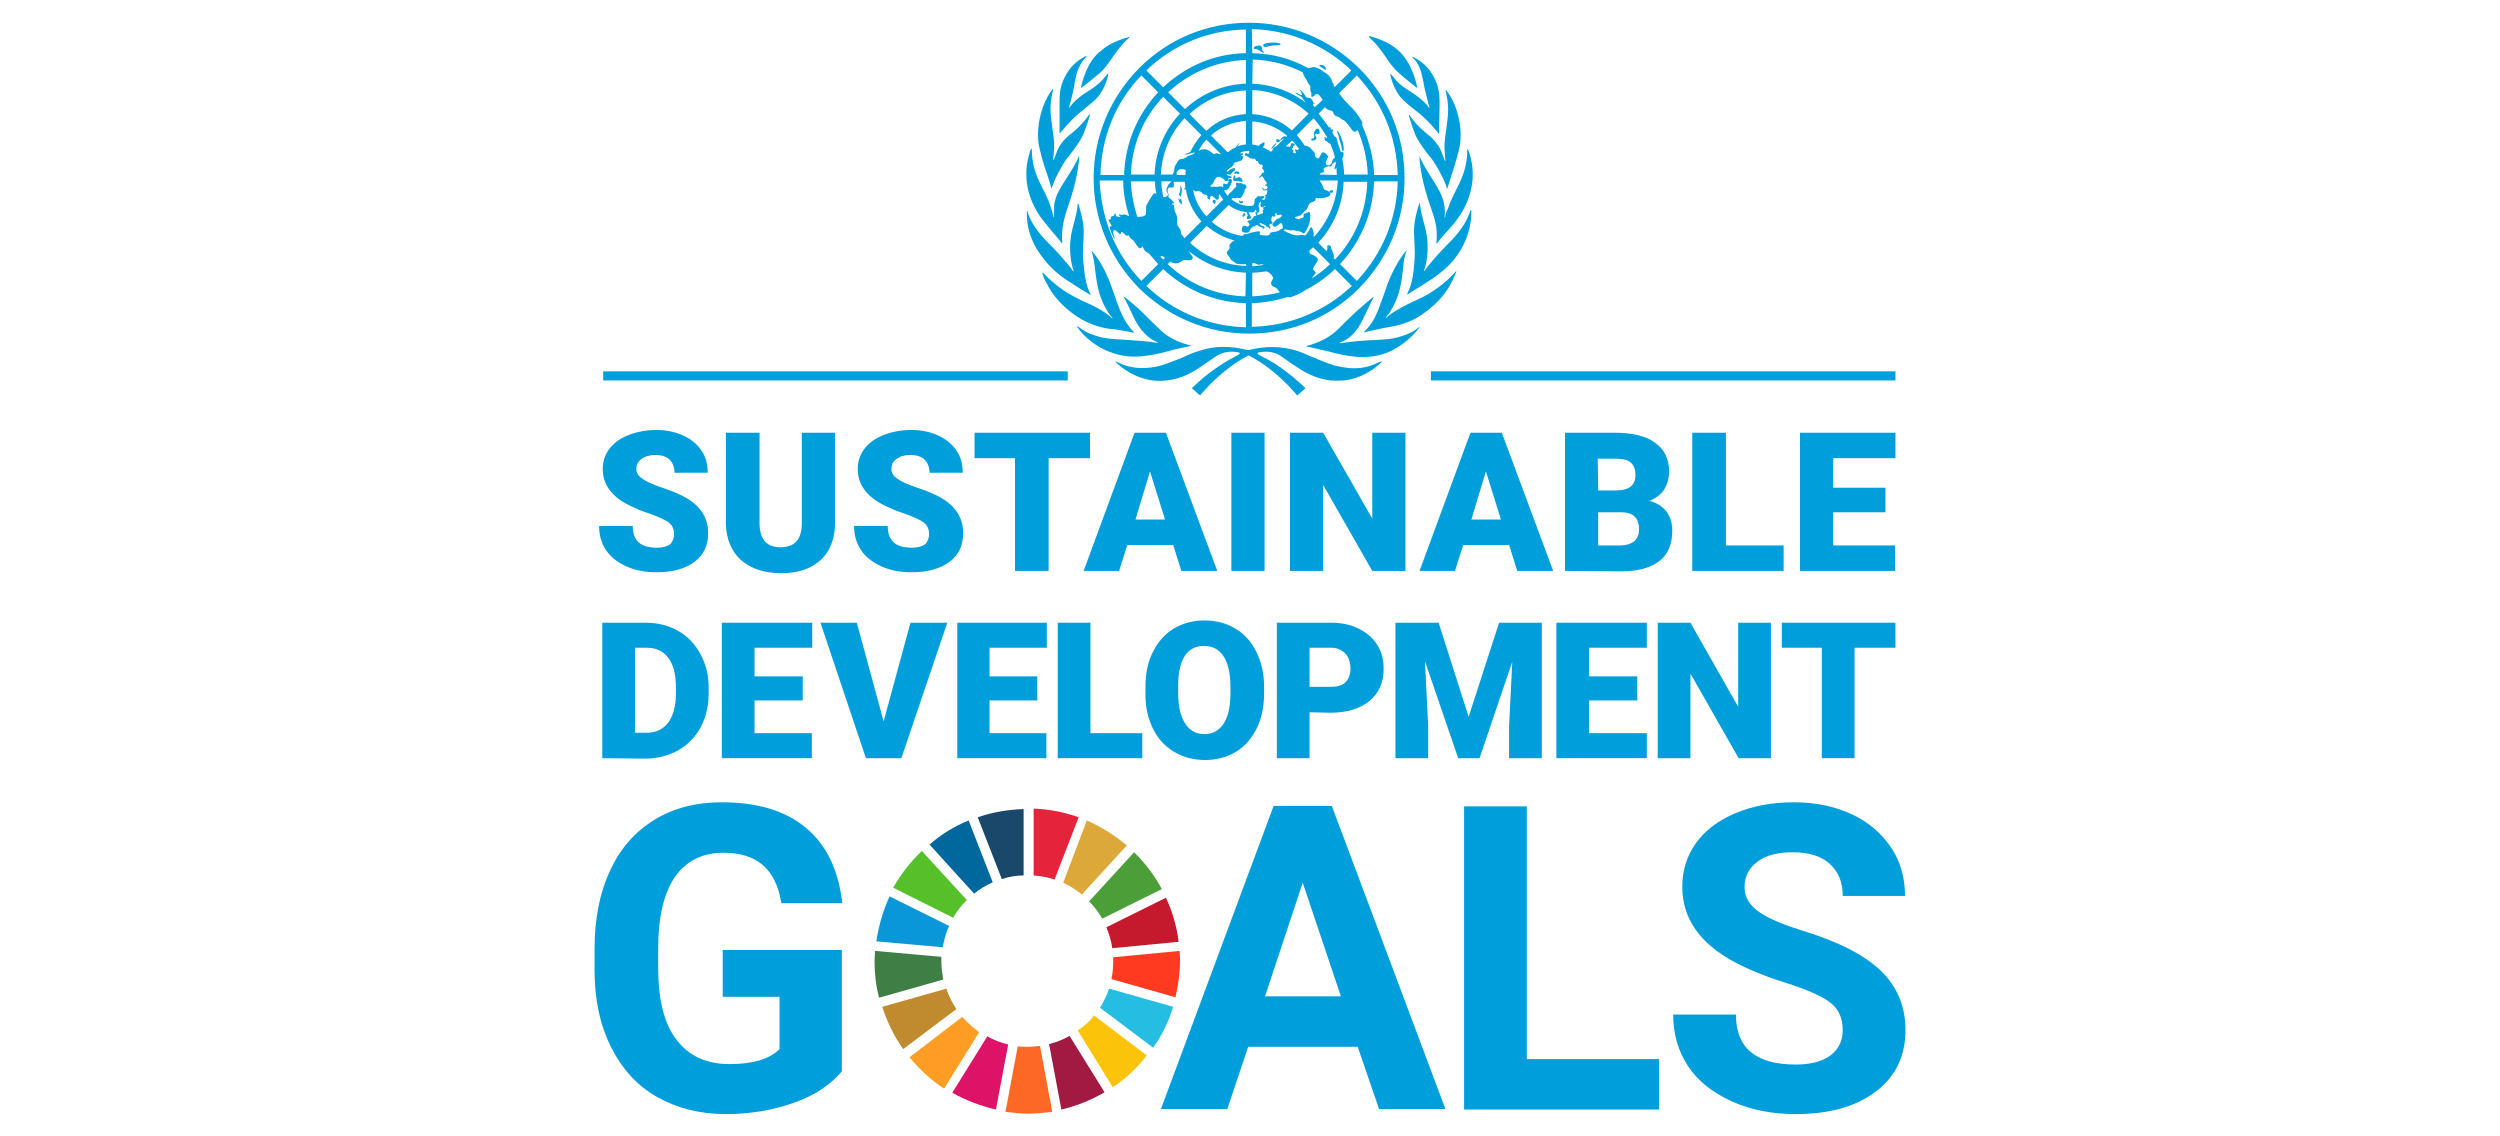 <svg xml:space="preserve" style="enable-background:new 0 0 550 250;" viewBox="0 0 550 250" y="0px" x="0px" xmlns:xlink="http://www.w3.org/1999/xlink" xmlns="http://www.w3.org/2000/svg" id="Ebene_1" version="1.1">
<style type="text/css">
	.st0{fill:#009EDB;}
	.st1{fill:#56C02B;}
	.st2{fill:#DDA83A;}
	.st3{fill:#C5192D;}
	.st4{fill:#4C9F38;}
	.st5{fill:#3F7E44;}
	.st6{fill:#FCC30B;}
	.st7{fill:#FF3A21;}
	.st8{fill:#FD9D24;}
	.st9{fill:#0A97D9;}
	.st10{fill:#A21942;}
	.st11{fill:#26BDE2;}
	.st12{fill:#FD6925;}
	.st13{fill:#E5243B;}
	.st14{fill:#DD1367;}
	.st15{fill:#19486A;}
	.st16{fill:#BF8B2E;}
	.st17{fill:#00689D;}
</style>
<g>
	<path d="M185.2,235.7c-2.5,3-6,5.3-10.5,6.9c-4.5,1.6-9.5,2.5-15,2.5c-5.8,0-10.8-1.3-15.2-3.8
		c-4.4-2.5-7.7-6.2-10.1-11c-2.4-4.8-3.6-10.4-3.6-16.9v-4.5c0-6.7,1.1-12.4,3.4-17.3c2.2-4.9,5.5-8.6,9.7-11.2
		c4.2-2.6,9.2-3.9,14.9-3.9c7.9,0,14.1,1.9,18.6,5.7c4.5,3.8,7.1,9.3,7.9,16.5h-13.4c-0.6-3.8-2-6.6-4.1-8.4c-2.1-1.8-5-2.7-8.6-2.7
		c-4.7,0-8.2,1.8-10.7,5.3c-2.4,3.5-3.7,8.7-3.7,15.7v4.3c0,7,1.3,12.3,4,15.8c2.7,3.6,6.6,5.4,11.7,5.4c5.2,0,8.8-1.1,11-3.3v-11.5
		l-12.5,0V209l26.2,0L185.2,235.7L185.2,235.7z" class="st0"></path>
	<path d="M298.7,230.3h-24.1l-4.6,13.7l-14.6,0l24.8-66.7H293l25,66.7h-14.6L298.7,230.3L298.7,230.3z M278.3,219.2H295
		l-8.4-25L278.3,219.2z" class="st0"></path>
	<polygon points="335.9,233 365,233 365,244.1 322.1,244.1 322.1,177.4 335.9,177.4" class="st0"></polygon>
	<path d="M405.4,226.6c0-2.6-0.9-4.6-2.7-6c-1.8-1.4-5.1-2.9-9.9-4.4c-4.8-1.5-8.5-3.1-11.3-4.6
		c-7.6-4.1-11.4-9.6-11.4-16.5c0-3.6,1-6.8,3-9.6c2-2.8,4.9-5,8.7-6.6c3.8-1.6,8.1-2.4,12.8-2.4c4.8,0,9,0.9,12.7,2.6
		c3.7,1.7,6.6,4.2,8.7,7.3c2.1,3.1,3.1,6.7,3.1,10.7h-13.7c0-3.1-1-5.4-2.9-7.1c-1.9-1.7-4.6-2.5-8.1-2.5c-3.4,0-6,0.7-7.8,2.1
		c-1.9,1.4-2.8,3.3-2.8,5.6c0,2.2,1.1,4,3.3,5.5c2.2,1.5,5.4,2.8,9.6,4.1c7.8,2.4,13.5,5.3,17.1,8.8c3.6,3.5,5.4,7.8,5.4,13
		c0,5.8-2.2,10.3-6.6,13.6c-4.4,3.3-10.2,4.9-17.6,4.9c-5.1,0-9.8-0.9-14-2.8c-4.2-1.9-7.4-4.4-9.6-7.7c-2.2-3.3-3.3-7.1-3.3-11.4
		h13.8c0,7.4,4.4,11,13.2,11c3.3,0,5.8-0.7,7.6-2C404.5,230.8,405.4,229,405.4,226.6" class="st0"></path>
	<path d="M209.7,201.9c0.8-1.4,1.8-2.7,3-3.9l-9.9-10.8c-2.5,2.4-4.6,5.1-6.3,8.1L209.7,201.9L209.7,201.9z" class="st1"></path>
	<path d="M233.9,194.2c1.5,0.7,2.9,1.6,4.1,2.6l9.9-10.8c-2.6-2.2-5.6-4.1-8.8-5.5L233.9,194.2L233.9,194.2z" class="st2"></path>
	<path d="M256.5,197.5l-13.1,6.5c0.6,1.5,1.1,3,1.3,4.6l14.6-1.4C258.9,203.8,257.9,200.5,256.5,197.5" class="st3"></path>
	<path d="M242.5,202.1l13.1-6.5c-1.6-3-3.7-5.8-6.1-8.1l-9.9,10.8C240.7,199.4,241.7,200.7,242.5,202.1" class="st4"></path>
	<path d="M207.1,211.4c0-0.3,0-0.6,0-0.9l-14.6-1.3c0,0.7-0.1,1.5-0.1,2.2c0,2.8,0.3,5.5,1,8.1l14.1-4
		C207.3,214.2,207.1,212.8,207.1,211.4" class="st5"></path>
	<path d="M240.7,223.4c-1,1.3-2.2,2.4-3.6,3.3l7.7,12.5c2.9-1.9,5.4-4.3,7.5-7L240.7,223.4z" class="st6"></path>
	<path d="M244.9,211.4c0,1.4-0.1,2.7-0.4,4l14.1,4c0.6-2.6,1-5.3,1-8.1c0-0.7,0-1.4-0.1-2.1l-14.6,1.4
		C244.9,211,244.9,211.2,244.9,211.4" class="st7"></path>
	<path d="M211.7,223.7l-11.6,8.9c2.2,2.7,4.7,5,7.6,6.9l7.7-12.4C214,226,212.7,224.9,211.7,223.7" class="st8"></path>
	<path d="M207.4,208.4c0.3-1.6,0.7-3.2,1.4-4.7l-13.1-6.5c-1.4,3.1-2.4,6.4-2.9,9.9L207.4,208.4L207.4,208.4z" class="st9"></path>
	<path d="M243,240.3l-7.7-12.4c-1.4,0.8-2.9,1.4-4.5,1.8l2.7,14.4C236.9,243.3,240.1,242,243,240.3" class="st10"></path>
	<path d="M244,217.5c-0.5,1.5-1.2,2.9-2,4.2l11.7,8.8c1.9-2.7,3.4-5.7,4.4-9L244,217.5L244,217.5z" class="st11"></path>
	<path d="M228.8,230.1c-0.9,0.1-1.8,0.2-2.7,0.2c-0.7,0-1.5,0-2.2-0.1l-2.7,14.4c1.6,0.2,3.2,0.4,4.9,0.4
		c1.9,0,3.7-0.2,5.4-0.4L228.8,230.1L228.8,230.1z" class="st12"></path>
	<path d="M227.3,192.6c1.6,0.1,3.2,0.4,4.7,0.9l5.3-13.7c-3.1-1.1-6.5-1.8-9.9-1.9V192.6L227.3,192.6z" class="st13"></path>
	<path d="M221.8,229.8c-1.6-0.4-3.2-1-4.6-1.8l-7.7,12.4c3,1.7,6.2,2.9,9.6,3.7L221.8,229.8L221.8,229.8z" class="st14"></path>
	<path d="M220.4,193.4c1.5-0.5,3.1-0.8,4.8-0.8v-14.6c-3.5,0.1-6.9,0.7-10.1,1.8L220.4,193.4L220.4,193.4z" class="st15"></path>
	<path d="M210.4,222c-0.9-1.4-1.7-2.9-2.2-4.5l-14.1,4c1.1,3.4,2.6,6.5,4.6,9.3L210.4,222L210.4,222z" class="st16"></path>
	<path d="M214.3,196.6c1.2-1,2.6-1.8,4.1-2.5l-5.3-13.6c-3.2,1.3-6.1,3.1-8.6,5.3L214.3,196.6L214.3,196.6z" class="st17"></path>
	<path d="M148.3,117.5c0-1.1-0.4-1.9-1.1-2.5c-0.8-0.6-2.1-1.2-4-1.9c-1.9-0.6-3.5-1.3-4.7-1.9c-3.9-1.9-5.9-4.6-5.9-8
		c0-1.7,0.5-3.2,1.5-4.5c1-1.3,2.4-2.3,4.2-3c1.8-0.7,3.8-1.1,6.1-1.1c2.2,0,4.1,0.4,5.9,1.2c1.7,0.8,3.1,1.9,4,3.3
		c1,1.4,1.4,3.1,1.4,4.9h-7.3c0-1.2-0.4-2.2-1.1-2.9c-0.8-0.7-1.8-1-3.1-1c-1.3,0-2.3,0.3-3.1,0.9c-0.8,0.6-1.1,1.3-1.1,2.2
		c0,0.8,0.4,1.5,1.3,2.1c0.8,0.6,2.3,1.3,4.4,2c2.1,0.7,3.8,1.4,5.2,2.2c3.3,1.9,4.9,4.5,4.9,7.8c0,2.7-1,4.8-3,6.3
		c-2,1.5-4.8,2.3-8.3,2.3c-2.5,0-4.7-0.4-6.7-1.3c-2-0.9-3.5-2.1-4.5-3.6c-1-1.5-1.5-3.3-1.5-5.3h7.4c0,1.6,0.4,2.8,1.3,3.6
		c0.8,0.8,2.2,1.2,4.1,1.2c1.2,0,2.2-0.3,2.9-0.8C147.9,119.2,148.3,118.5,148.3,117.5" class="st0"></path>
	<path d="M183.7,95.2v19.9c0,2.3-0.5,4.2-1.4,5.9c-1,1.7-2.3,2.9-4.1,3.8c-1.8,0.9-3.9,1.3-6.4,1.3
		c-3.7,0-6.6-1-8.8-2.9c-2.1-1.9-3.2-4.6-3.3-7.9V95.2h7.4v20.2c0.1,3.3,1.6,5,4.6,5c1.5,0,2.7-0.4,3.5-1.3c0.8-0.8,1.2-2.2,1.2-4.1
		V95.2C176.3,95.2,183.7,95.2,183.7,95.2z" class="st0"></path>
	<path d="M204.4,117.5c0-1.1-0.4-1.9-1.1-2.5c-0.8-0.6-2.1-1.2-4-1.9c-1.9-0.6-3.5-1.3-4.7-1.9c-3.9-1.9-5.9-4.6-5.9-8
		c0-1.7,0.5-3.2,1.5-4.5c1-1.3,2.4-2.3,4.2-3c1.8-0.7,3.8-1.1,6.1-1.1c2.2,0,4.1,0.4,5.9,1.2c1.7,0.8,3.1,1.9,4,3.3
		c1,1.4,1.4,3.1,1.4,4.9h-7.3c0-1.2-0.4-2.2-1.1-2.9c-0.8-0.7-1.8-1-3.1-1c-1.3,0-2.3,0.3-3.1,0.9c-0.8,0.6-1.1,1.3-1.1,2.2
		c0,0.8,0.4,1.5,1.3,2.1c0.8,0.6,2.3,1.3,4.4,2c2.1,0.7,3.8,1.4,5.2,2.2c3.3,1.9,4.9,4.5,4.9,7.8c0,2.7-1,4.8-3,6.3
		c-2,1.5-4.8,2.3-8.3,2.3c-2.5,0-4.7-0.4-6.7-1.3c-2-0.9-3.5-2.1-4.5-3.6c-1-1.5-1.5-3.3-1.5-5.3h7.4c0,1.6,0.4,2.8,1.3,3.6
		c0.8,0.8,2.2,1.2,4.1,1.2c1.2,0,2.2-0.3,2.9-0.8C204,119.2,204.4,118.5,204.4,117.5" class="st0"></path>
	<polygon points="239.8,100.8 230.7,100.8 230.7,125.6 223.3,125.6 223.3,100.8 214.4,100.8 214.4,95.2 239.8,95.2" class="st0"></polygon>
	<path d="M258.1,119.9h-10.1l-1.8,5.7h-7.8l11.2-30.4h6.9l11.3,30.4h-7.9L258.1,119.9L258.1,119.9z M249.8,114.3h6.5
		l-3.3-10.6L249.8,114.3z" class="st0"></path>
	<rect height="30.4" width="7.3" class="st0" y="95.2" x="270.9"></rect>
	<polygon points="309.2,125.6 301.9,125.6 291.1,106.7 291.1,125.6 283.8,125.6 283.8,95.2 291.1,95.2 301.9,114.1 
		301.9,95.2 309.2,95.2" class="st0"></polygon>
	<path d="M332,119.9h-10.1l-1.8,5.7h-7.8l11.2-30.4h6.9l11.3,30.4h-7.9L332,119.9L332,119.9z M323.7,114.3h6.5
		l-3.3-10.6L323.7,114.3L323.7,114.3z" class="st0"></path>
	<path d="M344.3,125.6V95.2h10.9c3.9,0,6.9,0.7,8.9,2.2c2,1.4,3.1,3.5,3.1,6.3c0,1.6-0.4,2.9-1.1,4
		c-0.7,1.1-1.8,1.9-3.2,2.5c1.6,0.4,2.8,1.2,3.7,2.3c0.8,1.1,1.3,2.5,1.3,4.2c0,3-0.9,5.2-2.8,6.7c-1.9,1.5-4.7,2.3-8.4,2.3
		L344.3,125.6L344.3,125.6z M351.6,107.9h3.8c1.6,0,2.7-0.3,3.4-0.9c0.7-0.6,1-1.4,1-2.5c0-1.3-0.4-2.2-1.1-2.8
		c-0.7-0.6-1.9-0.8-3.6-0.8h-3.6L351.6,107.9L351.6,107.9z M351.6,112.7v7.3h4.8c1.3,0,2.3-0.3,3.1-0.9c0.7-0.6,1.1-1.5,1.1-2.6
		c0-2.5-1.3-3.8-3.8-3.8L351.6,112.7L351.6,112.7z" class="st0"></path>
	<polygon points="379.7,120 392.4,120 392.4,125.6 372.3,125.6 372.3,95.2 379.7,95.2" class="st0"></polygon>
	<polygon points="414.8,112.7 403.3,112.7 403.3,120 416.9,120 416.9,125.6 396,125.6 396,95.2 417,95.2 417,100.8 
		403.3,100.8 403.3,107.3 414.8,107.3" class="st0"></polygon>
	<path d="M132.5,166.8V137h9.6c2.6,0,5,0.6,7.1,1.8c2.1,1.2,3.7,2.9,4.9,5.1c1.2,2.2,1.8,4.6,1.8,7.3v1.4
		c0,2.7-0.6,5.2-1.7,7.3c-1.2,2.2-2.8,3.9-4.9,5.1c-2.1,1.2-4.4,1.8-7,1.9L132.5,166.8L132.5,166.8z M139.7,142.5v18.7h2.5
		c2.1,0,3.6-0.7,4.8-2.2c1.1-1.5,1.7-3.7,1.7-6.5v-1.3c0-2.9-0.6-5.1-1.7-6.5c-1.1-1.5-2.7-2.2-4.8-2.2H139.7L139.7,142.5z" class="st0"></path>
	<polygon points="176.6,154.1 166,154.1 166,161.3 178.6,161.3 178.6,166.8 158.8,166.8 158.8,137 178.7,137 
		178.7,142.5 166,142.5 166,148.8 176.6,148.8" class="st0"></polygon>
	<polygon points="194.4,158.7 200.3,137 208.4,137 198.3,166.8 190.5,166.8 180.5,137 188.5,137" class="st0"></polygon>
	<polygon points="228.2,154.1 217.7,154.1 217.7,161.3 230.2,161.3 230.2,166.8 210.6,166.8 210.6,137 230.3,137 
		230.3,142.5 217.7,142.5 217.7,148.8 228.2,148.8" class="st0"></polygon>
	<polygon points="239.9,161.3 251.3,161.3 251.3,166.8 232.7,166.8 232.7,137 239.9,137" class="st0"></polygon>
	<path d="M278.1,152.5c0,2.9-0.5,5.5-1.6,7.7c-1.1,2.2-2.6,4-4.6,5.2c-2,1.2-4.3,1.8-6.8,1.8s-4.8-0.6-6.8-1.8
		c-2-1.2-3.5-2.8-4.6-5c-1.1-2.2-1.7-4.7-1.7-7.5v-1.7c0-2.9,0.5-5.5,1.6-7.7c1.1-2.2,2.6-4,4.6-5.2c2-1.2,4.3-1.8,6.8-1.8
		c2.5,0,4.8,0.6,6.8,1.8c2,1.2,3.5,2.9,4.6,5.1c1.1,2.2,1.7,4.8,1.7,7.6V152.5L278.1,152.5z M270.7,151.2c0-3-0.5-5.2-1.5-6.8
		c-1-1.5-2.4-2.3-4.3-2.3c-3.6,0-5.5,2.7-5.7,8.1l0,2.2c0,2.9,0.5,5.2,1.5,6.7c1,1.6,2.4,2.4,4.3,2.4c1.8,0,3.2-0.8,4.2-2.3
		c1-1.5,1.5-3.8,1.5-6.7L270.7,151.2L270.7,151.2z" class="st0"></path>
	<path d="M288.1,156.7v10.1h-7.2V137h11.9c2.3,0,4.3,0.4,6.1,1.3s3.1,2,4.1,3.6c1,1.5,1.4,3.3,1.4,5.3
		c0,2.9-1,5.2-3.1,7c-2.1,1.7-4.9,2.6-8.6,2.6L288.1,156.7L288.1,156.7z M288.1,151.1h4.7c1.4,0,2.5-0.3,3.2-1
		c0.7-0.7,1.1-1.7,1.1-3c0-1.4-0.4-2.5-1.1-3.3c-0.8-0.8-1.8-1.3-3.1-1.3h-4.8V151.1L288.1,151.1z" class="st0"></path>
	<polygon points="316.5,137 323.1,157.7 329.8,137 339.2,137 339.2,166.8 332,166.8 332,159.8 332.7,145.6 325.5,166.8 
		320.8,166.8 313.5,145.5 314.2,159.8 314.2,166.8 307,166.8 307,137" class="st0"></polygon>
	<polygon points="360.2,154.1 349.6,154.1 349.6,161.3 362.3,161.3 362.3,166.8 342.4,166.8 342.4,137 362.3,137 
		362.3,142.5 349.6,142.5 349.6,148.8 360.2,148.8" class="st0"></polygon>
	<polygon points="389.6,166.8 382.5,166.8 371.9,148.2 371.9,166.8 364.7,166.8 364.7,137 371.9,137 382.4,155.5 
		382.4,137 389.6,137" class="st0"></polygon>
	<polygon points="417,142.5 408,142.5 408,166.8 400.8,166.8 400.8,142.5 392,142.5 392,137 417,137" class="st0"></polygon>
	<rect height="2" width="102.2" class="st0" y="81.7" x="132.7"></rect>
	<rect height="2" width="102.2" class="st0" y="81.7" x="314.8"></rect>
	<path d="M303.9,79.5c0,0,0.1,0,0.1,0.1c-1.8,1.8-4.1,3.1-6.3,3.7c-1.6,0.5-3.3,0.5-5,0.4c-2.6-0.3-4.9-1.3-7-2.7
		c-1.3-0.8-2.6-1.7-3.8-2.6c-1.5-1-3.1-1.2-4.8-0.9c-0.9,0.1-0.2,0.5-0.1,0.6c2.3,1.1,4.4,2.4,6.4,4c1.4,1,3.8,3.3,3.8,3.3l-1.8,1.6
		c0,0-1.4-1.6-2-2.2c-4-4.1-7.5-6-8.3-6.4c-0.1-0.1-0.3-0.2-0.4-0.2c-0.1,0-0.3,0.1-0.4,0.2c-0.8,0.4-4.3,2.3-8.3,6.4
		c-0.6,0.6-2,2.2-2,2.2l-1.8-1.6c0,0,2.4-2.3,3.8-3.3c2-1.5,4.1-2.9,6.4-4c0.1-0.1,0.8-0.5-0.1-0.6c-1.7-0.3-3.3-0.1-4.8,0.9
		c-1.3,0.9-2.5,1.7-3.8,2.6c-2.1,1.4-4.4,2.4-7,2.7c-1.7,0.2-3.3,0.1-5-0.4c-2.2-0.6-4.5-1.9-6.3-3.7c0,0,0.1-0.1,0.1-0.1
		c0.2,0.1,0.2,0.1,0.4,0.2c2.7,1.4,5.5,1.5,8.3,1c2-0.4,3.8-1.2,5.6-1.9c1.3-0.6,2.6-1.2,4-1.6c3.5-1.2,7-1.1,10.6-0.2
		c0.1,0,0.1,0,0.2,0c0.1,0,0.1,0,0.2,0c3.6-0.9,7.1-0.9,10.6,0.2c1.3,0.4,2.6,1.1,4,1.6c1.8,0.8,3.7,1.6,5.6,1.9
		c2.9,0.6,5.7,0.4,8.3-1C303.6,79.6,303.7,79.6,303.9,79.5 M312.3,71.9c-1.5,1.2-2.5,1.6-3.8,2c-1.9,0.7-3.9,0.8-5.9,0.9
		c-2.6,0.1-5.1,0.3-7.7,0.7c0,0,0,0,0,0c-0.2,0-0.2,0-0.2-0.1c0,0,0,0,0,0c2.3-0.8,3.9-2.6,5-4.9c0.8-1.6,2.2-4.6,2.5-5.1
		c0,0,0-0.1,0-0.1c-0.2,0.1-2.7,2.2-3.9,3.3c-1.4,1.3-2.8,2.7-4.2,4.1c-2.2,2.1-5.4,3.1-6.6,3.4c0,0-0.1,0-0.1,0
		c0,0-0.1,0.1-0.1,0.1c0,0,0,0,0,0c0,0,0,0,0.1,0c0.9,0.2,3.5,0.8,4.8,1.1c2.1,0.6,4.1,1,6.2,1.2c2.3,0.2,4.6-0.1,6.7-0.9
		c2.4-0.9,5.4-3.1,7.2-5.6c0,0,0,0,0,0C312.4,71.9,312.3,71.9,312.3,71.9 M320.1,59.9c-0.1,0.1-1.4,1.8-4.5,3.9
		c-1.5,1.1-2.9,1.7-4.6,2.5c-2.1,1-3.9,1.9-5.7,3.3c-0.1,0.1-0.2,0.2-0.3,0.3c-0.1,0-0.1,0-0.1-0.1c0.1-0.1,2.7-2.8,3.5-8.5
		c0.3-2,0.3-4.1,1-6c0-0.1,0-0.1,0-0.2c0,0,0,0,0,0c-1.9,2.2-3.5,5.6-4.3,7.8c-0.5,1.5-1,3-1.6,4.5c-0.7,2-1.7,4-3.3,5.5
		c0,0-0.1,0.1-0.1,0.1s0,0,0,0.1c0,0,0,0,0,0c0.2,0,0.4-0.1,0.5-0.1c1.8-0.4,3.5-0.8,5.3-1.1c2.9-0.5,5.5-1.5,7.9-3.4
		c2.4-1.8,4.4-4,5.7-6.7c0.3-0.7,0.7-1.4,0.9-2.2C320.2,59.8,320.2,59.8,320.1,59.9 M323.5,46.3c-0.8,2.4-2.1,4.4-4.1,6.5
		c-1.6,1.6-4.6,4.7-6,6.8c0,0.1-0.1,0-0.1-0.1c0.7-1.8,1-5.1,0.6-7.6c-0.3-2.2-1.3-4.5-1.5-7.1c0,0,0,0,0,0c0,0-0.1-0.1-0.1-0.1
		c0,0,0,0-0.1,0.2c-0.5,1.5-1,3.5-1.1,5.2c-0.1,2.1,0.3,4.9,0.1,7.1c-0.2,2.6-0.4,5.1-1.6,7.4c0,0,0,0,0,0c0,0.1,0,0.2,0,0.2
		s0,0,0,0c0.9-0.6,3.6-2.2,5.4-3.4c2.2-1.5,4.2-3.2,5.7-5.4c1.9-2.7,3-6.1,3-9.4c0-0.1,0-0.3,0-0.3
		C323.6,46.3,323.5,46.3,323.5,46.3 M317.9,47.8C317.9,47.8,317.8,47.8,317.9,47.8c-0.1,0.1-0.1,0-0.1,0c0.1-0.7,0.1-1.5,0-2.2
		c-0.2-2.5-1.7-4.6-3-6.7c-0.7-1.1-1.9-3-2.4-4.3c0,0-0.1-0.1-0.1-0.1c0,0.2,0,1,0.1,1.5c0.4,3.6,1.5,7.2,2.7,10.6
		c0.8,2.3,1.2,4.3,0.9,6.7c0,0.2,0,0.2,0.1,0.3c0,0,0,0,0,0c0.8-1.2,2.4-2.8,3.4-4c1.1-1.3,6.4-7.4,3.8-15.8c-0.2-0.5-0.3-1-0.4-1
		c0,0-0.1,0.1-0.1,0.1c0,6.1-2.9,8.7-4.2,12.9C318.2,46.5,318,47.2,317.9,47.8 M313.3,28.9c-1-0.8-2.4-2.3-3.2-3.6c0,0,0,0,0,0
		c0,0,0,0,0,0c-0.1,0-0.1,0-0.1,0c0,0-0.1,0-0.1,0c0.1,0.3,0.9,2.9,1.4,4.2c0.8,1.8,2,3.3,3.2,4.9c0.1,0.1,0.2,0.2,0.3,0.3
		c1.2,1.6,3.1,5,3.5,6.7c0,0,0.1,0.1,0.1,0.1c0.2-0.6,0.9-3,1.5-4.7c0.1-0.3,1.1-3.6,1.3-5c0.6-4-0.7-9.2-3.1-12
		c0,0-0.1,0.1-0.1,0.1c0,0.1,0.1,0.2,0.1,0.4c0.1,0.2,0.1,0.3,0.1,0.5c0.6,2.6,0.4,4.5,0.1,6.7c-0.2,1.8-0.6,3.5-0.5,5.3
		c0,0.3,0.2,2.5,0.2,2.6c0,0.1-0.1,0-0.1,0c0,0-0.3-0.8-0.6-1.5c-0.1-0.3-0.2-0.6-0.3-0.8C316,31.1,314.8,30.1,313.3,28.9
		 M310.7,12.6c0.8,0.7,1.3,1.5,1.7,2.5c0.6,1.5,0.8,3.8,1.3,5.5c0.3,1,0.4,1.8,0.8,3c0,0.1-0.1,0.2-0.1,0.1c0,0,0,0,0,0
		c-1.2-1.6-2.7-2.7-4.8-4c-1.3-0.8-2.2-1.6-3.1-2.8c-0.2-0.2-0.3-0.4-0.5-0.6c0,0-0.1-0.1-0.1,0c0,0,0,0.1,0,0.3
		c0.3,1.4,1.2,3.9,2.8,5.4c1.1,1.1,2.4,2,3.6,3c2.2,1.8,3.7,3.8,4.2,4.4c0,0,0,0,0,0s0.1,0.1,0.1,0c0,0,0,0,0,0c0,0,0,0,0,0
		c0-0.3,0-0.8,0-1.4c0-1.3,0.1-3.1,0.1-4.3c0-0.5,0-1,0-1.5c0-1.5-0.2-2.9-0.8-4.3c-1-2.3-2.5-4.1-4.7-5.2c-0.1-0.1-0.3-0.1-0.4-0.2
		C310.7,12.5,310.6,12.5,310.7,12.6C310.7,12.6,310.7,12.6,310.7,12.6 M301.4,8.4c1.3,1.1,2.3,2.5,3.3,3.9c0.9,1.4,1.9,2.8,3.1,3.8
		c0.8,0.8,3.3,2.7,3.9,3.2c0,0,0,0,0,0c0,0,0.1,0,0.1,0s0,0,0,0c-0.1-0.7-1.2-5.8-4.4-8.4c-1.7-1.5-4-2.4-6.2-3c0,0,0,0.2,0,0.2
		C301.3,8.2,301.3,8.3,301.4,8.4 M251,78.4c2.1-0.2,4.2-0.6,6.2-1.2c1.3-0.4,3.9-0.9,4.8-1.1c0,0,0,0,0.1,0c0,0,0,0,0,0
		c0,0,0-0.1-0.1-0.1c0,0-0.1,0-0.1,0c-1.2-0.3-4.4-1.2-6.6-3.4c-1.4-1.3-2.8-2.7-4.2-4.1c-1.1-1.1-3.7-3.2-3.9-3.3c0,0,0,0.1,0,0.1
		c0.4,0.5,1.7,3.5,2.5,5.1c1.2,2.2,2.7,4,5,4.9c0,0,0,0,0,0c0.1,0.1,0,0.1-0.2,0.1c0,0,0,0,0,0c-2.6-0.4-5.1-0.5-7.7-0.7
		c-2-0.1-4-0.2-5.9-0.9c-1.3-0.4-2.2-0.8-3.8-2c0,0-0.1,0-0.2,0c0,0,0,0,0,0c1.7,2.6,4.7,4.7,7.2,5.6
		C246.4,78.3,248.7,78.6,251,78.4 M249,73.1c0.1,0,0.3,0.1,0.5,0.1c0,0,0,0,0,0c0-0.1,0-0.1,0-0.1s-0.1-0.1-0.1-0.1
		c-1.6-1.6-2.5-3.5-3.3-5.5c-0.5-1.5-1.1-3-1.6-4.5c-0.7-2.1-2.3-5.6-4.3-7.8c0,0,0,0,0,0c0,0-0.1,0.1,0,0.2c0.6,1.9,0.7,4.1,1,6
		c0.8,5.7,3.4,8.4,3.5,8.5c0.1,0.1,0,0.2-0.1,0.1c-0.1-0.1-0.2-0.2-0.3-0.3c-1.8-1.5-3.6-2.4-5.7-3.3c-1.7-0.8-3.1-1.5-4.6-2.5
		c-3.1-2.2-4.4-3.8-4.5-3.9c0,0-0.1,0-0.2,0c0.2,0.8,0.5,1.5,0.9,2.2c1.3,2.7,3.3,4.9,5.7,6.7c2.4,1.8,4.9,2.9,7.9,3.4
		C245.5,72.4,247.3,72.8,249,73.1 M234.5,61.5c1.8,1.2,4.4,2.8,5.4,3.4c0,0,0,0,0,0s0.1-0.1,0-0.2c0,0,0,0,0,0
		c-1.2-2.3-1.3-4.8-1.6-7.4c-0.2-2.2,0.2-5,0.1-7.1c-0.1-1.8-0.7-3.7-1.1-5.2c-0.1-0.2-0.1-0.2-0.1-0.2c0,0-0.1,0.1-0.1,0.1
		c0,0,0,0,0,0c-0.2,2.6-1.2,5-1.5,7.1c-0.4,2.5-0.1,5.8,0.6,7.6c0,0.1-0.1,0.1-0.1,0.1c-1.4-2.1-4.4-5.2-6-6.8
		c-2-2.1-3.4-4.1-4.1-6.5c0,0-0.1-0.1-0.1-0.1c0,0,0,0.2,0,0.3c-0.1,3.4,1,6.7,3,9.4C230.4,58.2,232.3,60,234.5,61.5 M233.6,53.5
		C233.6,53.5,233.6,53.6,233.6,53.5c0.1-0.1,0.1-0.1,0.1-0.3c-0.2-2.4,0.2-4.4,0.9-6.7c1.2-3.4,2.3-7,2.7-10.6
		c0.1-0.5,0.1-1.2,0.1-1.5c0,0-0.1,0-0.1,0.1c-0.5,1.3-1.7,3.2-2.4,4.3c-1.3,2.1-2.9,4.2-3,6.7c0,0.6,0,1.5,0,2.2c0,0,0,0.1-0.1,0.1
		c0,0,0,0,0,0c-0.2-0.6-0.3-1.4-0.6-2.1c-1.2-4.2-4.2-6.8-4.2-12.9c0,0-0.1-0.1-0.1-0.1c-0.1,0.1-0.3,0.5-0.4,1
		c-2.6,8.5,2.7,14.5,3.8,15.8C231.2,50.7,232.8,52.4,233.6,53.5 M229.8,36.7c0.6,1.6,1.3,4,1.5,4.7c0,0,0.1,0,0.1-0.1
		c0.5-1.7,2.3-5.1,3.5-6.7c0.1-0.1,0.2-0.2,0.3-0.3c1.2-1.6,2.4-3.1,3.2-4.9c0.5-1.3,1.4-3.9,1.4-4.2c0,0,0,0-0.1,0c0,0-0.1,0-0.1,0
		c0,0,0,0,0,0c0,0,0,0,0,0c-0.8,1.3-2.3,2.8-3.2,3.6c-1.6,1.3-2.8,2.2-3.7,4.1c-0.1,0.2-0.2,0.5-0.3,0.8c-0.3,0.7-0.6,1.5-0.6,1.5
		c0,0.1-0.1,0.1-0.1,0c0-0.1,0.2-2.3,0.2-2.6c0.1-1.8-0.3-3.5-0.5-5.3c-0.3-2.2-0.5-4.1,0.1-6.7c0-0.2,0.1-0.4,0.1-0.5
		c0-0.1,0.1-0.2,0.1-0.4c0,0,0-0.1-0.1-0.1c-2.3,2.8-3.7,8-3.1,12C228.7,33.1,229.7,36.4,229.8,36.7 M233.1,27.9c0,0.6,0,1.1,0,1.4
		c0,0,0,0,0,0c0,0,0,0,0,0c0,0,0.1,0,0.1,0s0,0,0,0c0.5-0.6,2.1-2.6,4.2-4.4c1.2-1,2.5-2,3.6-3c1.6-1.5,2.5-4,2.8-5.4
		c0-0.1,0-0.2,0-0.3c0,0-0.1,0-0.1,0c-0.2,0.2-0.3,0.4-0.5,0.6c-0.9,1.2-1.9,2-3.1,2.8c-2.1,1.3-3.6,2.4-4.8,4c0,0,0,0,0,0
		c-0.1,0.1-0.2,0.1-0.1-0.1c0.4-1.2,0.5-1.9,0.8-3c0.4-1.7,0.6-4,1.3-5.5c0.4-1,1-1.8,1.7-2.5c0,0,0,0,0,0c0-0.1,0-0.2,0-0.2
		c-0.1,0-0.3,0.1-0.4,0.2c-2.2,1.1-3.7,2.9-4.7,5.2c-0.6,1.4-0.8,2.8-0.8,4.3c0,0.5,0,1,0,1.5C233.1,24.8,233.1,26.6,233.1,27.9
		 M237.8,19.4C237.8,19.4,237.8,19.4,237.8,19.4C237.8,19.4,237.8,19.4,237.8,19.4c0.7-0.5,3.1-2.4,4-3.2c1.3-1.1,2.2-2.5,3.1-3.8
		c1-1.4,2-2.8,3.3-3.9c0.1-0.1,0.2-0.2,0.3-0.3c0,0,0-0.1,0-0.1c-2.2,0.6-4.5,1.5-6.2,3C239,13.5,237.9,18.7,237.8,19.4
		C237.8,19.4,237.8,19.4,237.8,19.4 M273.9,47.3c0.3-0.4-0.4-0.6-0.5,0C273.2,48,273.7,47.7,273.9,47.3 M280.8,31.5
		c-0.2-0.1-1.2,1.1-1.1,1.3C279.8,32.9,280.9,31.6,280.8,31.5 M281,31.3c0.2,0.1,0.8-0.3,0.7-0.4c-0.1-0.1-0.9-0.5-0.9-0.2
		C280.7,31,280.8,31.2,281,31.3 M293,41.8c-0.3,0-0.7,0.5-0.6,0.5c0.2,0,0.4,0.2,0.6,0.1C293.4,42.4,293.3,41.8,293,41.8
		 M288.7,30.5c-0.3,0-0.3,0.3-0.1,0.4c0.1,0.1,0.5,0,0.7-0.1c0.2-0.1,0.4-0.3,0.3-0.5c0-0.2-0.4-0.6-0.2-0.8c0.2-0.2,0.4,0.1,0.7,0
		c0.3-0.1,0.2-0.3,0.2-0.5c0-0.3-0.1-0.7-0.5-0.7c-0.3,0-0.7,0.7-0.7,0.8c0,0.1-0.1,0.3,0,0.6C289.2,30,289.2,30.5,288.7,30.5
		 M294.6,30.5c0,0.2,0.5,1.3,0.5,1.6s0.1,1.2,0.4,1.1c0.2-0.1,0.1-0.6,0.1-0.9c-0.1-0.7-0.2-1.2-0.5-1.9c-0.1-0.4-0.7-1.7-0.9-1.6
		c-0.2,0,0.3,0.9,0.3,1.2C294.6,30.3,294.6,30.4,294.6,30.5 M291.5,15.3c0.3,0.1,0.3-0.4-0.2-0.8c-0.5-0.4-1.2-0.2-1,0
		C290.4,14.6,291.2,15.2,291.5,15.3 M278,11.4c-0.6-0.4-0.1-0.9-0.6-1.3c-0.3-0.2-1.3,0-1.5,0.3c-0.4,0.5,0.5,0.3,0.8,0.5
		c0.4,0.2,1.2,0.8,1.3,0.7C278.2,11.5,278,11.4,278,11.4 M281.6,9.6c-0.8-0.4-3.8-0.3-3.7,0.4c0.1,0.7,1.7,0,2.1,0
		C280.4,10,282.3,10,281.6,9.6 M272.8,44.2c0-0.1-0.3-0.1-0.2,0c0.1,0.1-0.1,0.3,0.1,0.4c0.2,0.2,0.5,0.2,0.7,0c0.1-0.1,0-0.3,0-0.4
		C273.2,44.2,272.9,44.4,272.8,44.2 M271.7,38.3c0.2,0,0.2-0.2,0.4-0.2c0.1,0,0,0.2,0.3,0.2s0.5-0.6-0.3-0.6
		C271.4,37.7,271.5,38.3,271.7,38.3 M272.7,39c-0.5-0.1-0.4,0.2-0.7,0.2c-0.5,0.1-0.1-0.4-0.3-0.6c-0.1-0.1-0.4,0.3-0.4,0.6
		c0,0.1,0,0.6,0.2,0.6c0.2,0,1.3,0.1,1.7,0.2C273.6,40.1,273.2,39.1,272.7,39 M267.2,44.9c0.2,0,0.3-0.5,0.2-0.8
		c-0.1-0.3-0.6-0.1-0.6,0.1C266.7,44.3,267.1,44.9,267.2,44.9 M260,44.8c0-0.2,0-0.9-0.2-1c-0.2-0.1-0.1,0.1-0.3,0.1
		c-0.1,0-0.1-0.3-0.2-0.3c-0.1,0,0,0.5,0.2,0.9C259.7,44.7,260,45.2,260,44.8 M259.8,43.2c0-0.1,0.3-1.2,0.2-1.6
		c0-0.4-0.3-0.8-0.3-0.8c-0.1,0,0,0.3,0,0.7c0,0.6-0.3,1.1-0.3,1.3C259.5,43,259.7,43.4,259.8,43.2 M240.6,39.2
		c0-9.1,3.6-17.7,10-24.2c6.5-6.5,15-10,24.2-10c9.1,0,17.7,3.6,24.2,10c6.5,6.5,10,15,10,24.2s-3.6,17.7-10,24.2s-15,10-24.2,10
		c-9.1,0-17.7-3.6-24.2-10C244.2,56.9,240.6,48.3,240.6,39.2 M251.1,61.8l3.7-3.7c-0.7-0.8-1.4-1.6-2.1-2.4
		c-0.3-0.1-0.6-0.3-0.8-0.5c-0.3-0.4-0.5-1-0.6-1c-0.2,0,0,0.4-0.4,0.4c-0.5,0.1-1.1-1.1-1.4-1.5c-0.3-0.5-0.8-0.5-1-1
		c-0.1-0.1-0.2-0.5-0.4-0.3c-0.3,0.4-1.1-0.9-1.4-0.8c-0.2,0.1,0,0.4-0.2,0.5c-0.2,0.2-1-1-1.3-0.9c-0.3,0.1-0.3,0.3-0.3,0.6
		c0,0.3,0.4,1.2,0.3,1.3c-0.2,0.1-1.3-2.6-1-2.7c0.1-0.1,0.1,0.1,0.3,0c0.2-0.1-0.1-0.3-0.2-0.6c-0.1-0.3-0.3-0.3-0.4-0.7
		c0-0.3,0.5-0.2,0.5-0.4c0-0.2,0-0.4,0.2-0.5c0.2-0.1,0.5,0,0.6-0.5c0.1-0.4,0.3,0,0.3,0.3c0,0.3,0.9,0.4,1,0.2
		c0-0.2-0.4-0.1-0.4-0.3c0-0.3,0.5,0,0.8,0c0.1,0,0.4-0.2,0.7-0.1c0.4,0.2,0.6,0.3,0.8,0.3c-0.8-2.5-1.3-5.1-1.3-7.8h-5.2
		C242.3,48.2,245.4,55.9,251.1,61.8 M272.7,31.5c0,0.1-0.3,0.4-0.5,0.7c0.6-0.2,1.2-0.4,1.9-0.4v-5.2c-2.9,0.2-5.6,1.3-7.7,3.2
		l3.7,3.7c0.4-0.3,0.9-0.7,1.4-0.9c0.1-0.1,0.3-0.1,0.4-0.2C272.1,31.9,272.7,31.4,272.7,31.5 M259.8,51.1c0,0.1,0,0.2,0,0.3
		c0.3,0.3,0.5,0.7,0.8,1l3.7-3.7c-1.7-1.9-3-4.4-3.4-7c-0.1,0-0.2,0-0.3-0.1c-0.1-0.1,0-0.3,0.2-0.4c-0.1-0.4-0.1-0.8-0.1-1.2h-2.5
		c0,0.4,0.2,1-0.1,1.2c-0.2,0.2-0.5,0-0.7,0c-0.5,0.1-0.6,0.6-0.5,1c0.1,0.3,0.2,0.5,0.2,0.7c0,0.3-0.2,0.5,0.2,0.7
		c0.4,0.2,1,1,1,1.1c-0.1,0.2-0.4-0.2-0.5,0.2c0,0.2,0.6-0.1,0.5,0.6c0,0.4,0.1,0.8,0.2,1.1c0.2,0.5,0.5,0.9,0.5,1.5
		c0,0.5-0.1,1.1,0.1,1.6C259.4,50.1,259.8,50.5,259.8,51.1 M256.7,42.2c-0.3-0.3,0.2-1.3,0.3-1.5c0.1-0.2,0.5-0.5,0.7-0.8h-2.2
		c0,1.1,0.2,2.3,0.4,3.4C256.4,43.5,257.4,43.1,256.7,42.2 M255.3,56.4C255.3,56.4,255.3,56.4,255.3,56.4c0.1,0.3,0.4,0.5,0.6,0.7
		l0.4-0.4C255.9,56.4,255.6,56.2,255.3,56.4 M264.3,29.7l-3.7-3.7c-3.1,3.3-5,7.6-5.2,12.4h2.6c0.4-0.7,0.3-1.2,0.4-1.6
		c0.1-0.4,0.4-0.7,0.6-1.1c0.2-0.3,0.4-0.7,0.8-0.7c0.8,0,1.1-0.4,1.6-0.7c0.5-0.2,1.5-0.4,1.4-0.7c-0.1-0.2-2,0.6-2,0.4
		c-0.1-0.3,0.6-0.2,0.9-0.5c0.1-0.1,0.1-0.1,0.2-0.1C262.5,32.1,263.3,30.9,264.3,29.7 M263.7,33.2c0,0,0.1,0,0.2-0.1
		c0.6-0.4,1.5-0.3,1.8-0.1c0.5,0.2,1,0.7,1.3,0.9c0.1,0.1,0.2-0.1,0.7-0.2c0.2,0,0.3,0.2,0.6,0.2c0.1,0,0.2,0,0.3,0l-3.2-3.2
		C264.7,31.5,264.1,32.3,263.7,33.2 M260,37.2c-0.4,0-0.8,0.1-1,0.5c-0.2,0.2-0.2,0.5-0.1,0.8h1.9c0-0.4,0-0.7,0.1-1.1
		C260.6,37.3,260.3,37.2,260,37.2 M265.4,47.6l3.7-3.7c-0.3-0.4-0.6-0.8-0.8-1.2v0c-0.1,0.1-0.1,0.1-0.1,0.2c-0.1,0.2,0,0.7-0.2,1
		c-0.3,0.3-1.1-0.7-1.3-0.8c-0.3-0.1-0.5,0.3-0.5,0.4c0,0.3,0,0.4-0.1,0.4c-0.1,0-0.7-0.4-0.5-0.5c0.3-0.1-0.1-0.4-0.2-0.5
		c-0.2-0.2-0.6,0-0.8-0.3c-0.2-0.3-0.5-0.5-0.7-0.5c-0.1,0-0.4-0.2-0.7,0c-0.2,0.1-0.4-0.1-0.5-0.2c-0.1-0.1-0.2-0.2-0.2-0.2
		C262.8,43.9,263.9,45.9,265.4,47.6 M269.1,41.2C269.1,41.2,269.1,41.1,269.1,41.2c0-0.1,0-0.1,0-0.1c0,0,0-0.1,0-0.1c0,0,0,0,0,0
		c0,0,0,0,0,0c0,0,0,0,0,0c0,0,0,0,0,0c0,0,0-0.1,0-0.1v0c0,0,0-0.1,0-0.1c0,0,0,0,0,0c0,0,0,0,0-0.1c0,0,0,0,0,0c0,0,0,0,0-0.1
		c0,0,0,0,0,0c0,0,0,0,0-0.1c0-0.1,0.1-0.1,0.2-0.1c0.1,0,0.3,0.1,0.5,0.1c0.1,0,0.2,0,0.3-0.2c0-0.1,0.1-0.1,0.1-0.2
		c0-0.1,0.1-0.1,0.1-0.2c0,0,0,0,0-0.1c0-0.1-0.1-0.1-0.3,0c0,0-0.1,0-0.1,0c-0.1,0-0.1,0-0.2,0c0,0-0.1,0-0.1,0
		c-0.1,0-0.2,0-0.2-0.1c0,0,0-0.1,0-0.1c0,0,0-0.1-0.1-0.1c-0.1-0.1-0.2-0.2-0.4-0.3c-0.1,0-0.1-0.1-0.2-0.1c0,0-0.1-0.1-0.1-0.1
		c0,0-0.1-0.1-0.1-0.1c0,0,0,0,0,0c0,0,0,0-0.1,0c0,0,0,0,0,0c0,0,0,0,0,0c0,0,0,0,0,0c0,0,0,0,0,0c0,0,0,0-0.1,0c0,0,0,0,0,0
		c0,0,0,0-0.1,0c0,0,0,0,0,0c0,0,0,0-0.1,0c0,0,0,0,0,0c-0.2,0-0.4,0-0.5,0.2c0,0,0,0,0,0c0,0-0.1,0.1-0.1,0.1c0,0,0,0,0,0
		c0,0-0.1,0.1-0.1,0.1c0,0,0,0,0,0c0,0-0.1,0.1-0.1,0.1c-0.1,0.1-0.1,0.2-0.2,0.4c-0.4,1.1-0.9,0.8-0.8,1.2c0,0,0.1,0.1,0.3,0.1
		c0.1,0,0.1,0,0.2,0c0.1,0,0.2,0,0.3,0c0.1,0,0.2,0,0.3,0c0,0,0.1,0,0.1,0c0,0,0,0,0.1,0c0,0,0,0,0.1,0c0,0,0,0,0.1,0
		c0,0,0.1,0,0.1,0c0,0,0,0,0,0c0,0,0.1,0,0.1,0c0.1,0,0.1,0,0.2-0.1c0,0,0,0,0,0c0.1,0,0.1,0,0.2,0c0.1,0,0.2,0,0.3,0
		c0.1,0,0.2,0.1,0.3,0.2C269,40.9,269,41.1,269.1,41.2 M274.1,25.1v-5.2c-4.8,0.2-9.1,2.1-12.4,5.2l3.7,3.7
		C267.7,26.6,270.7,25.3,274.1,25.1 M274.1,18.4v-5.2c-6.6,0.2-12.6,2.9-17.1,7.1l3.7,3.7C264.2,20.7,268.9,18.6,274.1,18.4
		 M255.9,21.3c-4.3,4.5-6.9,10.5-7.1,17.1h5.2c0.2-5.2,2.3-9.9,5.6-13.4L255.9,21.3L255.9,21.3z M248.8,39.9
		c0.1,2.7,0.6,5.3,1.4,7.8c0,0,0.1,0,0.1,0c0.5,0,1.2,0,1.6-0.3c0.5-0.4,0-1.8,0.4-2.4c0.4-0.7,1.4-2.5,1.7-2.5
		c0.3,0,0.3,0.2,0.4,0.2c-0.2-0.9-0.3-1.9-0.3-2.8L248.8,39.9L248.8,39.9z M274.1,66.7c-7-0.2-13.4-3-18.2-7.5l-3.7,3.7
		c5.9,5.7,13.7,8.9,21.9,9.1L274.1,66.7L274.1,66.7z M274.1,60c-4.6-0.2-9-1.8-12.6-4.8c0.1,0.1,0.2,0.2,0.2,0.3
		c0.2,0.4,1.1,1.3,0.5,1.6c-0.4,0.3-1.2,0.1-1.6,0.1c-0.5,0-1.1,0.7-1.5,0.7c-0.5,0.1-0.8,0-1.2-0.1c-0.1,0-0.3-0.1-0.4-0.3
		l-0.6,0.6c4.5,4.3,10.5,6.9,17.1,7.1L274.1,60L274.1,60z M274.1,58.1c-0.7,0.1-1.8,0-2.1-0.1c-0.5-0.4-1.2-0.8-1.3-1
		c-0.1-0.5-0.8-0.9-0.8-1.4c0-0.5,0.8-0.7,0.6-1.3c-0.2-0.4,0.3-1,1.1-1.4c-2.3-0.6-4.4-1.7-6.1-3.2l-3.7,3.7
		c3.4,3.2,7.8,5,12.4,5.1L274.1,58.1L274.1,58.1z M275.2,51.2c0.6-0.1,1.1-0.3,1.7-0.3c0.6-0.1,0,0.7,0.3,0.8c0.4,0,2,0.3,2.1-0.1
		c0.1-0.3,0.1-0.4,0.5-0.5c0.6-0.1,1.2-0.1,1.7-0.5c0.2-0.2,0.6-0.2,0.7-0.4c0.1-0.2-0.1-1.3-0.5-1.1c-0.2,0.1-0.4,0.4-0.8,0.6
		c-0.4,0.2-0.6,0.3-0.9-0.1c-0.2-0.3,0.1-0.6,0.3-0.8c0.3-0.3,0.6-0.7,0.9-0.7c0.1,0,0.8-0.4,0.8-0.7c-0.1-0.4-0.9,0-1.1-0.1
		c-0.1-0.1,0-0.4-0.1-0.5c-0.1,0-0.4,0.4-0.2,0.6c0.1,0.1-0.2,0.4-0.6,0.2c-0.3-0.2-0.3,0.8-0.3,1c0,0.2,0.4,0.1,0.2,0.5
		c-0.3,0.3-0.3,0.1-0.5,0.2c-0.2,0.2-0.3,0.3,0,0.6c0.2,0.2-0.1,0.7-0.2,0.3c-0.1-0.3-0.6-0.2-0.7-0.5c-0.1-0.3-0.6-0.3-1.1-0.6
		c-0.4-0.2-0.4,0.4,0.3,0.6c0.6,0.1,0.6,0.2,0.4,0.6c-0.1,0.3-0.1-0.2-0.8-0.4c-0.5-0.1-0.5-0.4-0.8-0.4c-0.4,0-0.2,0.4-0.6,0.3
		c-0.3-0.1-0.3,0.3-0.6,0.4c-0.3,0.1-0.3,0.7-0.6,0.9c-0.5,0.2-1.5,0.1-1.5-0.4c0-0.5,0.1-0.9,0.4-1c0.3-0.2,0.7,0.3,1,0.1
		c0.4-0.2,0.3-0.6,0.1-0.8c-0.1-0.1-0.3-0.2-0.3-0.3c0-0.1,0.5-0.2,0.8-0.3c0.3-0.2,0.6-0.7,0.7-0.8c0.1-0.1,0.4-0.1,0.5-0.2
		c0-0.1-0.2-0.4-0.2-0.5c0-0.2,0.1-0.3,0.2-0.3c0.1,0,0.3,0.4,0.2,0.5c-0.1,0.1,0.1,0.3,0.2,0.2c0.2-0.1,0.8-0.3,1-0.4
		c0.2-0.1-0.1-0.6,0-0.7c0.1-0.1,0.1,0,0.2-0.1c0.1-0.1-0.2-0.2-0.1-0.4c0-0.2,0.7-0.3,0.5-0.4c-0.2-0.1-0.4,0.2-0.6,0.3
		c-0.3,0.1-0.5-0.2-0.5-0.5c0-0.1,0.2-0.6,0-0.7c-0.2-0.1-0.2,0.4-0.3,0.5c-0.1,0.2-0.2,0.4,0,0.8c0.1,0.2,0.1,1-0.2,1.1
		c-0.3,0.1-0.4-0.4-0.5-0.6c0,0,0-0.1-0.1-0.1c0,0,0,0,0,0c0,0,0,0,0,0c0,0,0,0,0,0c0,0,0,0,0,0c0,0,0,0,0,0c0,0-0.1,0.1-0.1,0.1
		c0,0-0.1,0.1-0.1,0.3c0,0.1-0.1,0.1-0.2,0.2c-0.3,0-0.5,0-0.8,0c-0.1,0-0.2,0-0.3,0c0,0.2,0.1,0.3,0.2,0.5c0.1,0.3,0.4,0.5,0.4,0.7
		c0,0.2-0.9,0.4-1,0.2c-0.1-0.2,0.2-0.6,0.2-0.7c0-0.3-0.2-0.5-0.2-0.7c-1.5-0.2-2.9-0.7-4-1.6l-3.7,3.7c1.8,1.6,4.1,2.7,6.7,3.1
		c0.4-0.2,0.5-0.6,0.8-0.4C274.3,51.7,274.8,51.2,275.2,51.2 M275.5,60v5.2c2.1-0.1,4.2-0.4,6.1-0.9c-0.4-0.3-0.6-0.9-1.1-1.1
		c-0.9-0.3-1.1-0.8-0.6-1.6c0.3-0.4,0.2-0.6-0.1-1c-0.4-0.5-0.8-0.8-1.2-0.9C277.6,59.8,276.6,60,275.5,60 M278,58.3
		c-0.2-0.2-0.5-0.2-0.8-0.1c-0.8,0.2-0.6-0.4-1.7-0.3v0.7C276.4,58.5,277.2,58.4,278,58.3 M297.4,62.9l-3.7-3.7
		c-1.9,1.8-4.1,3.4-6.5,4.6c-0.8,0.6-1.7,1-2.5,1.3c-0.3,0.1-0.6,0.3-1,0.3c-0.1,0-0.2,0-0.3-0.1c-2.5,0.8-5.2,1.3-8,1.4v5.2
		C283.8,71.7,291.5,68.5,297.4,62.9 M290.1,25C290.1,25,290.1,25.1,290.1,25c0.8,1,1.6,2,2.3,3.1c0.1-0.1,0.1-0.2,0.3-0.1
		c0.2,0.2-0.2,0.6,0.4,0.5c0.3-0.1,0.3,0.4,0,0.6c0.2,0.3,0.3,0.6,0.5,0.9c0.2,0.1,0.3,0.2,0.4,0.3c0.1,0.4,0.3,0.8,0.3,1.2
		c0.3,0.7,0.5,1.3,0.7,2c0.3-0.2,0.6-0.1,0.6,0.3c0,0.4-0.1,0.8-0.3,1.1c0.2,1.1,0.4,2.3,0.4,3.5h5.2c-0.1-3.4-0.9-6.7-2.2-9.8
		c-0.1,0.1-0.2,0.1-0.4,0.3c-0.3,0.3-0.7-0.1-0.9-0.4c-0.4-0.5-1.5-2.1-1.9-2.1c-0.4-0.1-0.7-0.6-1.1-0.7s-0.9-0.3-1-0.7
		c-0.1-0.4-0.2-0.6-0.7-0.7c-0.5-0.1-0.9-0.3-1.2-0.7L290.1,25C290.1,25,290.1,25,290.1,25 M293.4,56.8l0.3,0.3
		c4.3-4.5,6.9-10.5,7.1-17.1h-5.2c-0.2,5.2-2.3,9.9-5.6,13.4l1.9,1.9c0,0,0-0.1,0-0.1c0.2-0.3,0.1-0.8,0.1-1.1
		c0-0.2,0.7-0.2,0.8,0.2c0,0.3,0.2,0.5,0.4,1.2C293.5,56,293.5,56.4,293.4,56.8 M289.4,60.1c-0.1,0.3-0.8,0.9-0.7,1.1
		c1.4-0.9,2.7-1.9,3.9-3.1l-3.7-3.7c-0.3,0.2-0.5,0.5-0.8,0.7c-0.1,0.4,0,0.8,0.5,0.9c0.6,0.2,1.5,0.7,1.3,1.3
		c-0.2,0.5-0.8,1.2-1,1.7C288.7,59.5,289.6,59.7,289.4,60.1 M290.3,38.4C290.3,38.4,290.3,38.4,290.3,38.4l3.8,0.1
		c0-0.6-0.1-1.1-0.1-1.7c0,0.1-0.1,0.1-0.1,0.2c-0.3,0.6-0.3,0.2-0.3,0c0-0.3,0.2-0.6,0.3-1c0-0.2-0.1-0.4-0.1-0.5
		c-0.1,0.2-0.3,0.3-0.5,0.4c-0.2,0.1-0.3,0.5-0.4,0.6c-0.1,0.2-0.5,0-0.8,0.1c-0.6,0.3-1.2,0.3-0.8,1
		C291.5,38,290.5,37.9,290.3,38.4 M289,26l-3.7,3.7c0.6,0.7,1.2,1.5,1.7,2.3c0.4,0.1,1,0.2,1.4,0.7c0.3,0.4,1.1,1,0.9,1.4
		c-0.1,0.2,0.1,0.4,0.3,0.6c0.3,0.2,0.5,0.2,0.6,0c0.3-0.3,0.3-0.8,0.7-1.1c0.4-0.4,1.3,0.7,1.3,0.9c0,0.2-0.2,0.2-0.3,0.6
		c-0.1,0.5-0.5,1,0,1.2c0.7,0.2,0.8,0,1.1-0.5c0.1-0.2,0.1-0.6,0.3-0.8c0.1-0.1,0.2-0.2,0.4-0.3c-0.2-1-0.6-2-1-3
		c-0.1-0.1-0.2-0.2-0.4-0.2c-0.2-0.1-0.1-0.3-0.4-0.4c-0.4-0.1-0.5-0.2-0.5-0.8c0-0.5,0.4,0.2,0.5,0.1c0,0,0,0,0.1-0.1
		C291.1,28.7,290.1,27.3,289,26 M284.5,31.1c-0.2,0-0.3,0-0.4-0.1l-1.2,1.2c0.2,0.1,0.5,0,0.8,0.1c0.3,0.1,0.2-0.9,0.7-0.8
		c0.5,0.1,0.6,0.4,0.2,0.6c-0.3,0.1,0.1,0.4-0.3,0.5c-0.4,0.1,0.3,0.5,0.3,0.6c0,0.2-0.5,0.3,0.2,0.5c0.7,0.2,0-0.6,0.1-0.8
		c0.1-0.1,0.5,0.2,0.7,0.1c0-0.1,0.1-0.2,0.2-0.3C285.3,32.2,284.9,31.6,284.5,31.1 M282.6,50.5c0,0.3-0.2,0.1-0.3,0.1
		c-0.1,0.1,2.1,1.1,2.4,1.1c0.2,0,0.7,0.2,1.4,0c0.5-0.1,0.7,0.1,0.9,0.1c0.3,0,0.6-0.5,0.8-0.8c0.5-0.8,0.4-0.9,0.6-1
		c0.2-0.2,0.7,1,0.6,1.7c0,0.1,0,0.2,0,0.3l0.1,0.1c3-3.3,5-7.6,5.2-12.4h-4c0.1,0.2,0.4,0.5,0.6,1c0.2,0.4,0.3,1.1,0.7,1.1
		c0.5,0.1,1.1,0.5,1.1,0.9c0,0.8-2.4,1-2.8,0.9c-0.3-0.1-0.5-0.1-0.5,0.3c0,0.5-0.9,0.5-1.2,0.8c-0.4,0.3-0.4,0.9-0.7,1.3
		c-0.2,0.2-1.1,1.1-1.3,1.3c-0.6,0.4-1.7,0.4-1.2,0.7c0.4,0.2,1.2,0.3,1.1,0.1c-0.1-0.2,0.1-0.2,0.2-0.1c0.1,0.1,0.5-0.1,0.5-0.4
		c0-0.2-0.1-0.6,0.2-0.6c0.4,0,0.7-0.4,0.9-0.4c0.2,0,0.5,0.5,0.3,1.8s-0.8,2.3-1.1,2.7c-0.3,0.5-0.6,0.1-0.9-0.1
		c-0.5-0.2-1.2-0.2-1.7-0.4C284,50.9,282.6,50.3,282.6,50.5 M307.5,39.9h-5.2c-0.2,7-3,13.4-7.5,18.2l3.7,3.7
		C304.1,55.9,307.3,48.2,307.5,39.9 M298.5,16.6l-3.9,3.9c0.4,0.6,1,1.4,2,2.4c0.4,0.4,0.8,0.8,1.1,1.1c0.3,0.3,2.4,3,2,3.3
		c0,0-0.1,0.1-0.1,0.1c1.6,3.5,2.6,7.3,2.7,11.1h5.2C307.3,30.2,304.1,22.5,298.5,16.6 M275.5,11.7c4.4,0.1,8.6,1.2,12.3,3.3
		c0.4-0.1,0.7-0.1,0.9-0.2c0.5-0.2,1.4,0.3,1.8,0.5c0.4,0.2,0.7,0.6,1.2,0.8c0.5,0.3,1.2,1,1.3,1.7c0.2,0.7,0.6,0.7,0.4,1
		c-0.1,0.1,0.1,0.2,0.3,0.3l3.6-3.6c-5.9-5.7-13.7-8.9-21.9-9.1L275.5,11.7L275.5,11.7z M275.5,18.4c4.4,0.2,8.5,1.7,11.8,4.2
		c-0.4-0.5-0.8-1-0.9-1.2c-0.3-0.3-1.5-0.8-1.4-1c0.1-0.2,1.2,0.7,1.4,0.5c0.2-0.2-0.5-1.2-0.5-1.2c0.1-0.1,1,0.8,1.4,1.6
		c0.2,0.3,0.7,0.1,1.1,0.4c0.3,0.2,0.4,0.6,0.6,0.9c0,0,0.6,0.4,0.3,0.3c-0.1,0-0.3-0.2-0.4-0.1c-0.1,0.1,0,0.4,0.3,0.8L291,22
		c-0.3-0.5-0.8-1.2-1.1-1.3c-0.4-0.1-0.6,0.2-0.8,0.4c-0.2,0.2-0.6,0.3-0.6,0.1c0-0.2,0-0.5,0-0.7c0-0.2-0.2-0.4-0.2-0.5
		c-0.1-0.5,0.1-1-0.2-1.3c-0.3-0.3-0.5-0.8-0.7-1.2c-0.3-0.4-0.7-1.1-0.8-1.6c-3.4-1.7-7.1-2.7-11-2.8L275.5,18.4L275.5,18.4z
		 M275.5,25.1c3.3,0.2,6.4,1.5,8.7,3.6l3.7-3.7c-3.3-3-7.6-5-12.4-5.2V25.1z M275.5,31.8c0.5,0,1,0.2,1.5,0.3
		c0.1-0.3,0.4-0.5,0.7-0.6c0.3-0.2,0.5-0.4,0.5,0.1c0,0.4-0.2,0.6-0.4,0.8c0.5,0.2,1,0.5,1.5,0.8c0.1,0.1,0.2,0.2,0.3,0.2L280,33
		c0,0,0,0,0-0.1c0-0.3,0.4-0.6,0.9-0.8l1.6-1.6c0,0-0.1,0-0.1,0c-0.2,0-0.5,0.4-0.7,0.3c-0.2-0.1,0.7-1,1.1-0.8c0.1,0,0.1,0,0.2,0.1
		l0.2-0.2c-2.1-1.8-4.7-3-7.7-3.2L275.5,31.8L275.5,31.8z M274.8,33.2c-0.6,0-1.2,0.1-1.8,0.3c-0.1,0.1-0.1,0.2-0.1,0.2
		c0.1,0.2,0.6-0.2,0.6,0.2c0,0.3-0.5,0.1-0.4,0.3c0,0.2,0.4,0.1,0.4,0.3c0,0.2-0.2,0.7-0.4,0.8c-0.2,0.2-1.5,0.3-1.6,0.6
		c-0.1,0.3-0.2,0.5-0.4,0.7c-0.2,0.2-1.2,0.8-1.2,1c0,0.4,0.5-0.1,0.6-0.2c0.2-0.2,0.5-0.2,0.8-0.4c0.4-0.3,0.6,0.6,0.1,0.7
		c-0.3,0-0.5,0.9-1,0.7c-0.1,0-0.4-0.2-0.5,0c-0.1,0.2,0.7,0.3,0.9,0.4c0.6,0.4-0.5,0.4-0.6,0.5c-0.2,0.1-0.1,0.3,0.1,0.2
		c0.2-0.1,0.5-0.3,0.7,0.1c0.2,0.5-0.9,2.4-1.2,2.2c-0.2-0.1-0.3,0-0.5,0.1c0.2,0.4,0.5,0.8,0.8,1.2c0.2-0.3,0.5-0.8,0.7-0.8
		c0.2,0,0.1-0.2,0.2-0.3c0.1-0.2,0.3,0,0.3-0.2c0-0.2,0.6-0.5,0.7-0.9c0-0.2-0.2-0.4-0.1-0.5c0.1-0.2,0.2-0.2,0.3-0.2
		c0.1,0,0.4,0.2,0.5,0.1c0.1-0.1,0.5,0,0.8,0.2c0.1,0.1,0.4,0,0.6,0.2c0.2,0.3,0,0.4,0,0.4c0,0.1,0.1,0,0.2,0
		c0.1,0.1-0.6,0.6-0.5,0.8c0.1,0.2-0.6,1.4-0.8,1.6c-0.3,0.2-0.7,0-0.9,0c-0.2,0.1-0.2,0.2-0.5,0.1c-0.2-0.1-0.5,0-0.7,0.2
		c1,0.9,2.4,1.5,3.9,1.5c0.3,0,0.6,0,0.9-0.1c0.2-0.2,0.3-0.6,0.3-0.9c0-0.2,0-0.4,0.1-0.5c0.1-0.1,0.6-0.7,0.8-0.7
		c0.2,0,0.3,0.2,0.5,0.1c0.5-0.2,0.8,0,0.8,0.2c0,0.3-0.6,0.2-0.6,0.4c0,0.1,0.5,0.3,0.6,0.1c0.3-0.3,0.2-0.7,0.2-0.8
		c-0.2-0.2-0.2-0.3,0.1-0.2c0.2,0.1,0.2-0.6,0.3-0.9c0.2-0.3-0.4-0.1-0.7-0.1c-0.2,0-0.4-0.5-0.5-0.7c0-0.1,0.5,0.5,0.7,0.5
		c0.3,0,0.6-0.3,0.6-0.5c0-0.2-0.5-0.3-0.6-0.5c0-0.2,0.4,0,0.4-0.2c0-0.1,0-0.4-0.2-0.6c-0.3-0.1-0.6-1.1-0.8-1.1
		c-0.2-0.1-0.4,0.2-0.5,0.3c-0.1,0.1-0.3-0.1-0.2-0.2c0.2-0.1,0.5-0.4,0.6-0.7c0.1-0.4,0.6,0,0.5-0.5c-0.1-0.6-0.6-0.5-0.4-0.8
		c0.2-0.3,0.1-0.8-0.4-0.7c-0.2,0-0.5-0.3-0.5-0.6c0-0.2-0.5-0.1-0.5-0.3c0-0.4-0.5-0.4-0.9-0.4c-0.3,0-1-0.5-1.1-0.6
		c-0.1-0.1-0.6,0.1-0.4-0.4c0.2-0.5,0.6,0.1,0.8-0.1c0.2-0.2,0.1-0.3,0.1-0.4C274.9,33.2,274.8,33.2,274.8,33.2 M252.2,15.5l3.7,3.7
		c4.8-4.5,11.1-7.4,18.2-7.5V6.5C265.8,6.6,258.1,9.8,252.2,15.5 M242.1,38.5h5.2c0.2-7,3-13.4,7.5-18.2l-3.7-3.7
		C245.4,22.5,242.3,30.2,242.1,38.5" class="st0"></path>
</g>
</svg>
